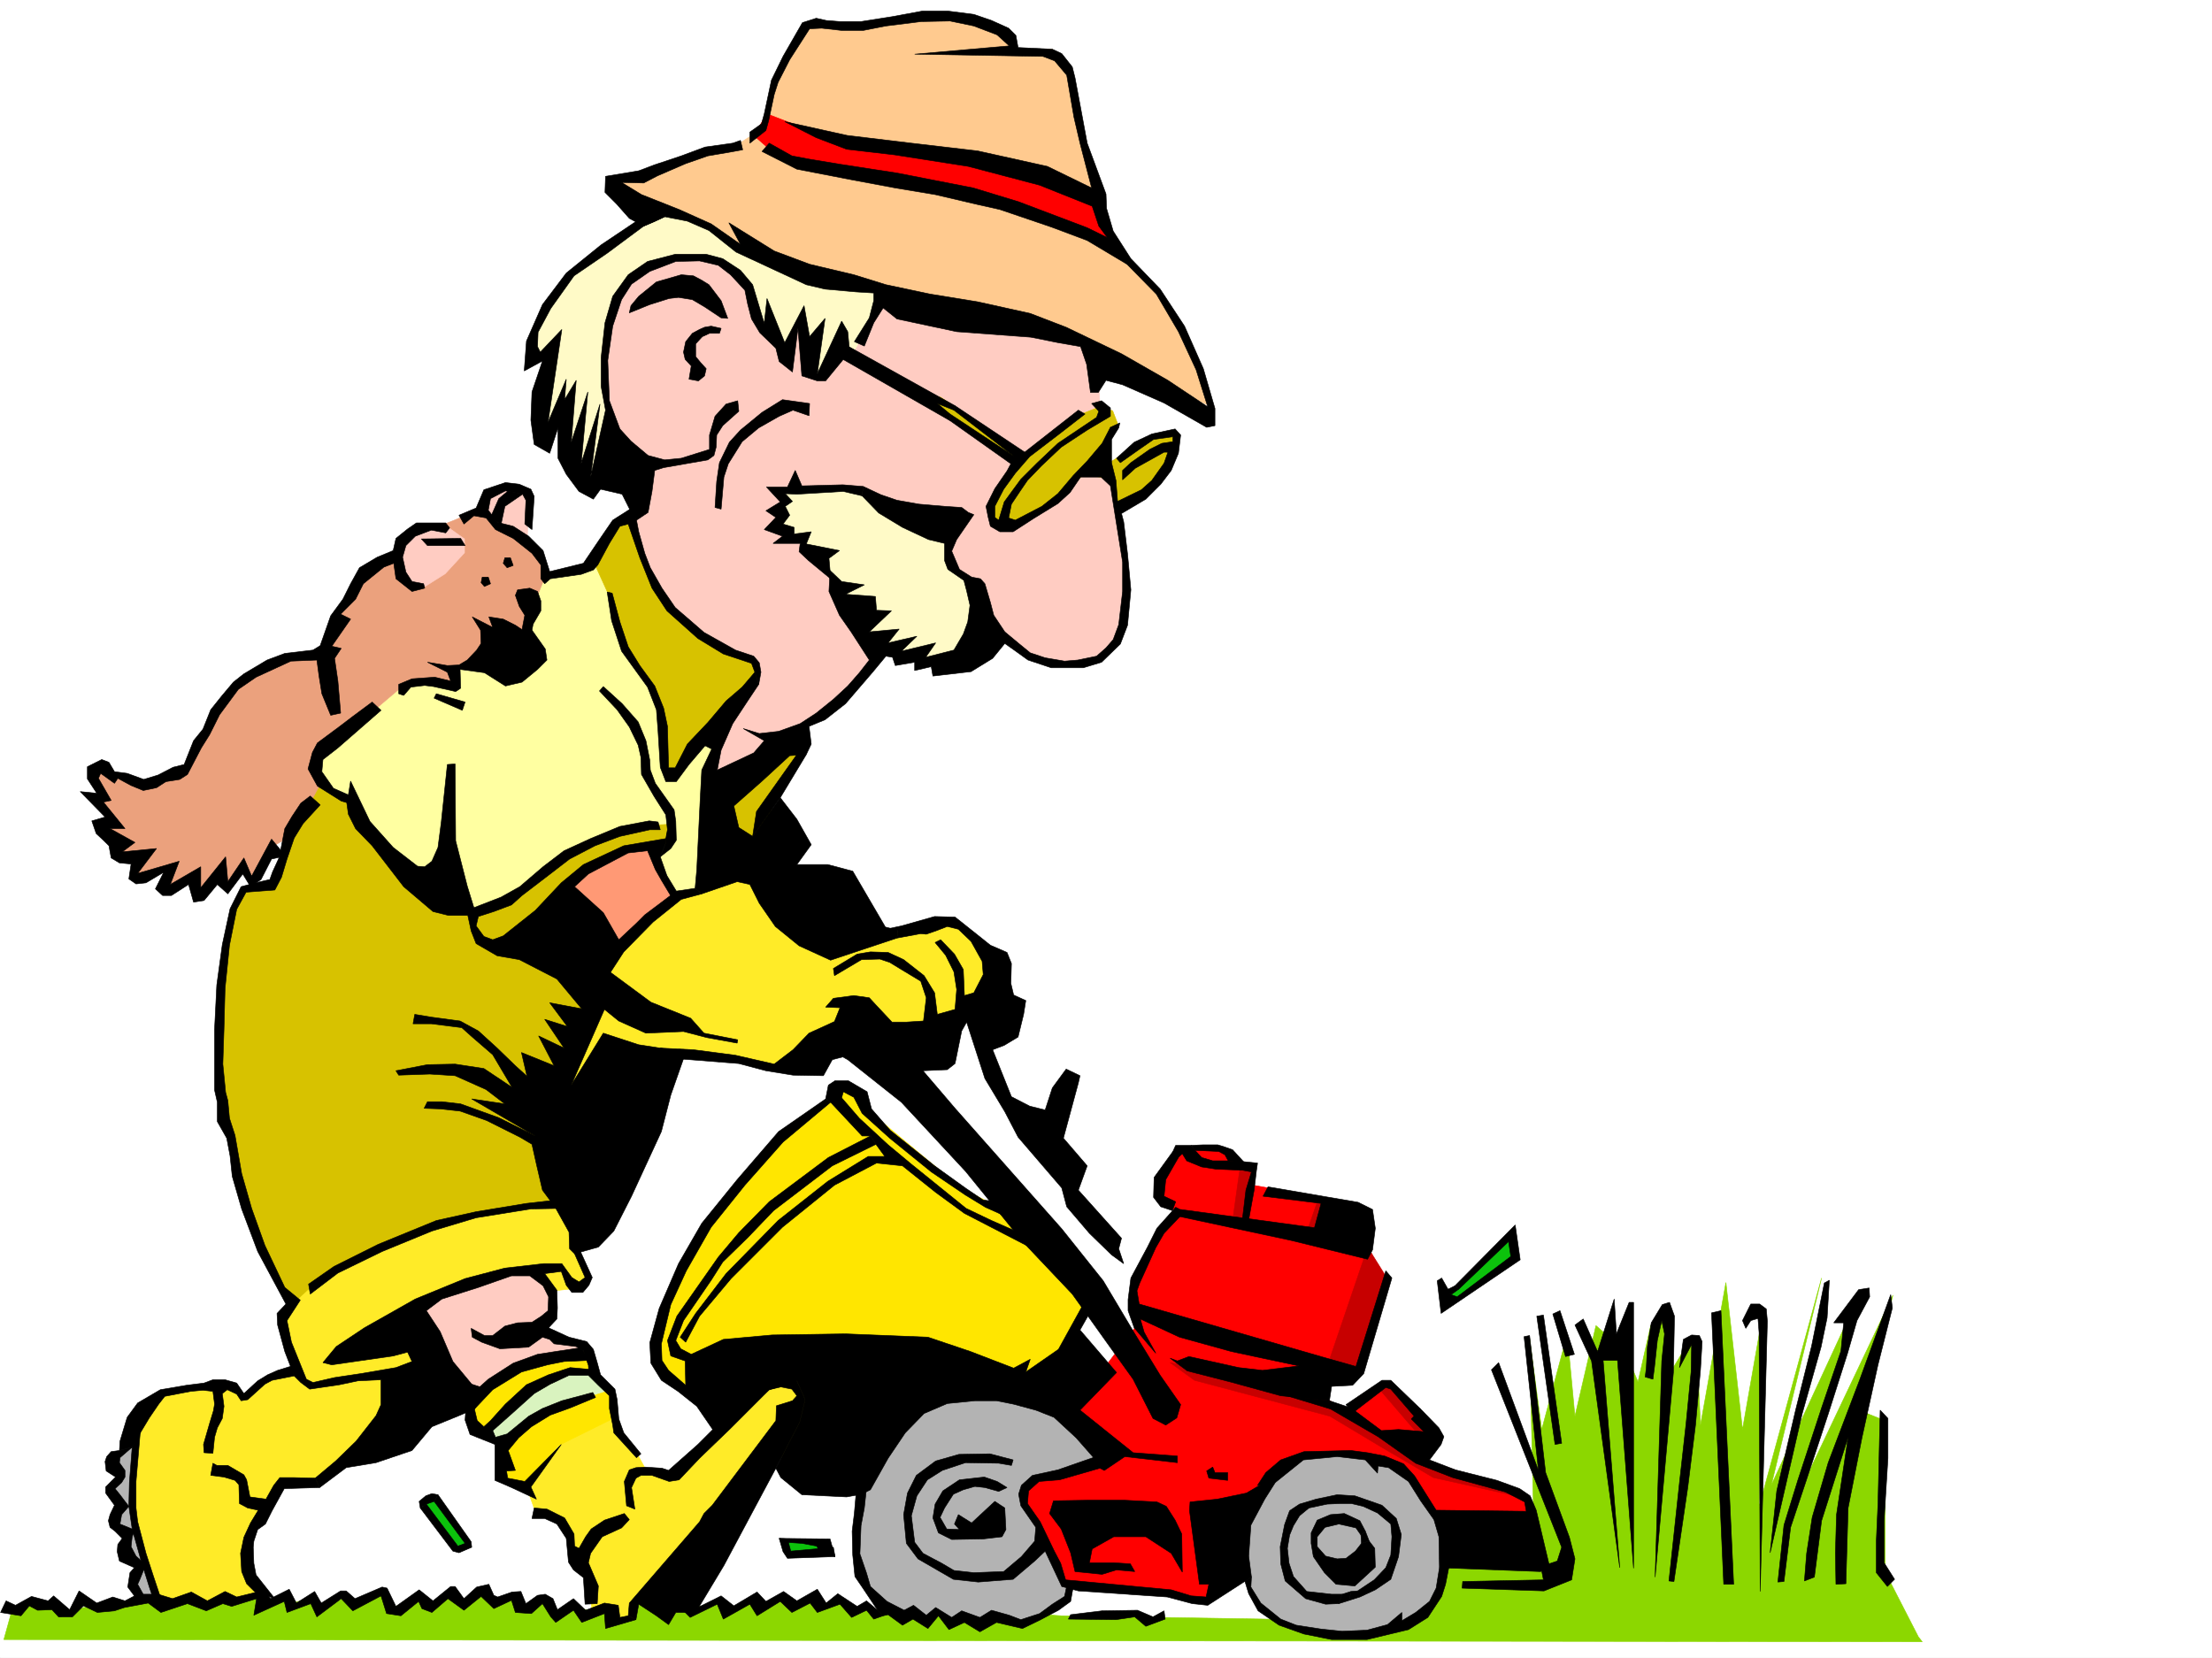 <svg xmlns="http://www.w3.org/2000/svg" width="2997.016" height="2246.297"><rect width="100%" height="100%" fill="#333333" stroke="none"/><defs><clipPath id="a"><path d="M0 0h2997v2244.137H0Zm0 0"/></clipPath></defs><path fill="#fff" d="M0 2246.297h2997.016V0H0Zm0 0"/><g clip-path="url(#a)" transform="translate(0 2.16)"><path fill="#fff" fill-rule="evenodd" stroke="#fff" stroke-linecap="square" stroke-linejoin="bevel" stroke-miterlimit="10" stroke-width=".743" d="M.742 2244.137h2995.531V-2.16H.743Zm0 0"/></g><path fill="#0cc20c" fill-rule="evenodd" stroke="#0cc20c" stroke-linecap="square" stroke-linejoin="bevel" stroke-miterlimit="10" stroke-width=".743" d="m586.656 2029.836-14.976 7.469 50.207 61.426 14.23-7.508-42.695-54.66zm0 0"/><path fill="#8cd700" fill-rule="evenodd" stroke="#8cd700" stroke-linecap="square" stroke-linejoin="bevel" stroke-miterlimit="10" stroke-width=".743" d="m5.238 2221.582 12.004-43.438 12.707-5.238h28.504l14.977-.785 22.484 10.52 17.242-4.496 56.188-6.024 68.187-17.945h101.895l22.445 17.945 23.266-5.98 10.476 5.98 23.969-5.98 16.5 12.004 28.465-12.004 16.46 5.98 33.743-17.945 17.207 23.969 33.742-12.004 17.985 5.98 27.722-12.707 17.203 12.707 22.485-14.973 33.742 14.23 13.45-8.25 15.015 15.017 22.484-6.024 22.442 10.52 17.242-4.496 28.465 4.496 79.453-35.23 56.187 30.734 40.469-6.024 4.496 10.52 40.43-16.5 6.02 12.004 32.96-12.004 11.965 12.004 27.723-12.004 12.004 5.98h22.48l16.461 10.52 107.176-4.496 176.066 11.222 322.184 5.239 153.586-87.625 158.824-12.004 5.277-47.192-5.277-233.664 16.5 122.817 34.484-128.836 10.48 110.886 28.466-122.851 39.726 35.191 17.203 41.211 17.243-76.402 22.484-12.004v82.422l28.465-47.192h11.258l5.242 111.59 34.445-193.23 22.484 199.215 27.72-158.043-5.24 262.906 84.653-310.102-68.191 280.895 119.137-257.668-101.895 310.844 147.606-310.844-38.946 158.785 28.465 11.262v205.234l44.965 87.625 5.238 6.723zm0 0"/><path fill="#0cc20c" fill-rule="evenodd" stroke="#0cc20c" stroke-linecap="square" stroke-linejoin="bevel" stroke-miterlimit="10" stroke-width=".743" d="m2045.477 1672.543-80.192 82.383-5.984 11.262 15.719-8.997 77.925-52.43-5.98-32.218zm-985.282 417.195 9.739 17.243 47.933-3.008v-16.461zm0 0"/><path fill="red" fill-rule="evenodd" stroke="red" stroke-linecap="square" stroke-linejoin="bevel" stroke-miterlimit="10" stroke-width=".743" d="m1608.652 1557.195-13.488 3.012-23.227 33.703v30.695l23.227 17.985-23.227 32.96-33.703 65.888v56.93l-65.218 85.394-38.204 35.226-61.425 93.606 64.437 134.074 149.09 13.488 50.203 12.75 50.945-50.949 390.376-56.188-7.508-34.445-92.899-36.715-75.66-27.683 44.184-26.98-67.41-63.653-35.97 18.726-20.253 18.692-46.453-32.922 59.941-17.988 35.23-128.832-25.495-66.668-44.184-42.696-108.656-19.472v-20.957l-13.492-5.239-22.48-24.75zm0 0"/><path fill="#c70000" fill-rule="evenodd" stroke="#c70000" stroke-linecap="square" stroke-linejoin="bevel" stroke-miterlimit="10" stroke-width=".743" d="m1679.813 1584.176-9.735 69.637 17.984 5.984 10.481-59.902v-18.73zm0 0"/><path fill="#b3b3b3" fill-rule="evenodd" stroke="#b3b3b3" stroke-linecap="square" stroke-linejoin="bevel" stroke-miterlimit="10" stroke-width=".743" d="m1810.21 1969.898-56.968 5.239-65.18 69.676 3.012 98.843 7.469 24.75 51.73 39.688 74.915 7.468 59.94-7.468 53.958-29.207 26.2-71.907-18.731-54.699-44.184-56.148-48.719-26.235zm-403.862-80.156-113.899-16.46-116.125 104.866-12.746 87.621 3.008 62.172 32.965 58.414 10.476-1.488 12.746 9.738 17.989-12.746 15.758 15.758 12.707-11.262 23.222 14.23 21.742-8.991 24.711 6.023 15.758-8.25 33.703 11.219 59.196-29.207 5.984-18.727-15.719-13.492-34.484-78.629-17.207-26.195 2.23-10.52 17.985-24.71 69.675-7.47 28.465-21.738-66.664-61.425zm0 0"/><path fill="#c70000" fill-rule="evenodd" stroke="#c70000" stroke-linecap="square" stroke-linejoin="bevel" stroke-miterlimit="10" stroke-width=".743" d="m1786.207 1624.605-15.719 44.926 78.668 32.219-50.203 147.562-25.457 37.457-188.07-40.468 32.96 23.969 183.575 48.718 67.41 40.43 72.688 42.7 131.14 29.206-66.703-26.98-85.394-26.196 17.984-38.203-20.996-29.207-35.973-34.445-15.719 2.969 54.704 63.695h-41.958l-59.195-34.484-28.465-16.461 10.477-15.719 38.945-13.492 38.238-131.102-28.503-45.668-35.93-50.949zm0 0"/><path fill="#ffe600" fill-rule="evenodd" stroke="#ffe600" stroke-linecap="square" stroke-linejoin="bevel" stroke-miterlimit="10" stroke-width=".743" d="m1356.887 1637.352-53.918-26.98-131.883-110.106-4.5-23.965-38.941-5.242-3.012 18.73-72.688 51.692-103.379 125.82-56.968 128.094-2.23 50.906 23.226 29.992 54.699 29.207 252.508-35.23 188.777 13.492 74.953-128.836-84.691-95.13zm0 0"/><path fill="#b5b5b5" fill-rule="evenodd" stroke="#b5b5b5" stroke-linecap="square" stroke-linejoin="bevel" stroke-miterlimit="10" stroke-width=".743" d="m172.313 1960.902-20.215 19.473 14.234 20.996-16.5 16.461 13.488 21.742-5.98 29.95 14.972 12.746 3.754 29.207 13.493 9.738-6.727 25.453 11.965 19.473 29.988 5.238-32.219-210.477zm0 0"/><path fill="#ffeb28" fill-rule="evenodd" stroke="#ffeb28" stroke-linecap="square" stroke-linejoin="bevel" stroke-miterlimit="10" stroke-width=".743" d="m394.09 1857.563-42.7 16.46-17.984 19.473-22.484-19.473-26.195 3.012-65.18 11.223-35.23 56.183-4.497 112.336 37.457 118.356 42.7-8.992 24.75 8.992 23.968-11.223 14.23 7.469 36.716-14.23-22.48-23.97 2.265-56.148 44.926-65.18H435.3l136.379-134.816-60.684-68.152zm0 0"/><path fill="#ffccc2" fill-rule="evenodd" stroke="#ffccc2" stroke-linecap="square" stroke-linejoin="bevel" stroke-miterlimit="10" stroke-width=".743" d="m522.96 1756.45 134.9 159.527 140.093-88.403-16.5-9.738-50.95-19.469 17.247-16.46 1.484-34.45-48.68-48.68zm0 0"/><path fill="#ffeb28" fill-rule="evenodd" stroke="#ffeb28" stroke-linecap="square" stroke-linejoin="bevel" stroke-miterlimit="10" stroke-width=".743" d="m716.273 2023.074 10.516 29.207 30.695 7.508 16.5 19.473 1.485 32.215 22.484 27.683 4.496 48.719 26.98-8.992v19.472l28.466-6.765v-20.215l219.546-215.715 37.457-78.629-57.71-29.949-142.364 146.035-5.984 5.984-35.23-10.48-11.962-21.7-22.484-22.484-6.726-32.214-95.91 34.445zm0 0"/><path fill="#d9f3bf" fill-rule="evenodd" stroke="#d9f3bf" stroke-linecap="square" stroke-linejoin="bevel" stroke-miterlimit="10" stroke-width=".743" d="m664.582 1922.703 68.191-61.426 67.446-9.734 31.437 38.2-155.812 71.16v-8.212l-20.254-20.996zm0 0"/><path fill="#ffe600" fill-rule="evenodd" stroke="#ffe600" stroke-linecap="square" stroke-linejoin="bevel" stroke-miterlimit="10" stroke-width=".743" d="m680.34 1951.168 54.66-38.941 94.43-29.211 3.008 38.203-77.184 38.199-47.192 56.188-26.238-9.735-3.754-40.469zm-44.965-42.695 36.715-41.918 122.11-35.973 16.5 38.203-16.5-8.992-28.466-3.754-53.175 26.977-56.97 58.418-18.73-12.707zm0 0"/><path fill="#d7c200" fill-rule="evenodd" stroke="#d7c200" stroke-linecap="square" stroke-linejoin="bevel" stroke-miterlimit="10" stroke-width=".743" d="m437.566 1056.09-35.968 47.195-19.473 70.418-14.234 24.711-37.457 5.984-17.243 40.47-14.234 141.538 5.242 136.344 13.488 40.43 23.227 100.367 75.656 148.308 354.403-160.269 102.636-384.238L490 1046.355zm0 0"/><path fill="#ffeb28" fill-rule="evenodd" stroke="#ffeb28" stroke-linecap="square" stroke-linejoin="bevel" stroke-miterlimit="10" stroke-width=".743" d="m752.246 1631.332-55.445 6.02-95.168 20.214L475.77 1710l-51.692 32.219-36.715 33.703-5.238 11.223 11.965 53.175 22.48 38.2h10.52l99.625-15.72 58.457-18.726-22.484-74.918 92.902-38.199 67.45-11.223 27.718 29.207 42.699-4.496 4.496-15.718-23.226-50.946 3.753-33.703zm0 0"/><path fill="#ffffa1" fill-rule="evenodd" stroke="#ffffa1" stroke-linecap="square" stroke-linejoin="bevel" stroke-miterlimit="10" stroke-width=".743" d="m790.445 771.48-66.664 10.48-245.746 199.255-53.215 57.672 15.758 28.465 44.926 23.968 9.738 32.961 82.422 84.613 78.668 30.731 298.215-3.754 41.21-307.09-169.34-165.55zm0 0"/><path fill="#d7c200" fill-rule="evenodd" stroke="#d7c200" stroke-linecap="square" stroke-linejoin="bevel" stroke-miterlimit="10" stroke-width=".743" d="m837.68 708.57-33.746 51.692 25.496 56.144 15.718 62.172 41.211 54.7 9.735 35.933 6.02 73.43 9.738 3.714 53.175-58.414 9.735 71.16 26.238 86.137 36.715-8.992 10.476-53.918 38.985-67.41-42.7-174.543L852.653 700.32Zm71.16 408.203-41.211 2.27-105.649 41.914-71.16 56.188-52.472 22.48 7.507 35.934 48.72 8.992 207.538-141.54 12.711-12.745zm0 0"/><path fill="#ff9975" fill-rule="evenodd" stroke="#ff9975" stroke-linecap="square" stroke-linejoin="bevel" stroke-miterlimit="10" stroke-width=".743" d="m870.64 1148.25-32.96 4.496-70.461 50.164 71.203 80.156 77.926-67.406-32.961-66.668zm0 0"/><path fill="#ffeb28" fill-rule="evenodd" stroke="#ffeb28" stroke-linecap="square" stroke-linejoin="bevel" stroke-miterlimit="10" stroke-width=".743" d="m974.02 1196.188-59.196 20.956-88.406 79.41-13.488 35.192-48.68 147.563 147.602-50.203 90.632 3.753 40.47 14.977 47.976-5.984 60.683-29.95 118.356-8.996 77.925-50.945-3.714-60.645-54.7-43.48-107.175 23.226-164.063-84.613zm0 0"/><path fill="#eba17d" fill-rule="evenodd" stroke="#eba17d" stroke-linecap="square" stroke-linejoin="bevel" stroke-miterlimit="10" stroke-width=".743" d="m633.852 697.348-51.692 20.957-95.129 59.16-35.23 68.191-14.977 39.684-46.449 2.973-70.457 40.468-41.957 68.153-28.465 47.937-29.207 9.734-24.75 10.481-28.465-11.965-33.703-15.719-5.984 20.957 12.707 17.203-8.211 9.778 20.96 27.68-16.464 11.261 32.965 40.43 22.48-3.754-15.758 25.492 15.758 2.23 35.192-10.48-5.243 26.2 14.977-1.489 25.492-14.973 8.996 24.711 23.965-21.703 12.75 11.965 21.7-23.969 14.269 15.72 21.703-45.669 27.723-15.719 26.976-45.707 14.977-27.722-5.238-32.219 119.136-101.11 39.727-5.242 27.719 5.243 2.972-24.715 89.93-35.188 17.242-56.187 14.234-35.192-12.003-31.472-48.68-42.7-25.492-11.964zm0 0"/><path fill="#ffccc2" fill-rule="evenodd" stroke="#ffccc2" stroke-linecap="square" stroke-linejoin="bevel" stroke-miterlimit="10" stroke-width=".743" d="m653.36 687.613 7.468-17.988 33.746-12.746 22.48 12.746-3.011 67.41-41.953-28.465-18.73-14.23zm-56.97 25.453-32.214 2.23-24.715 18.727.746 45.707 19.469 15.72 17.246-1.485 26.234-16.5 26.2-28.465v-18.73l-23.227-16.461Zm263.77-374.5-77.183 54.664 26.199 217.2 47.972 62.949 3.012 36.676 19.473 62.914 38.945 63.691 65.18 47.938 41.21 10.48 1.524 20.957-40.469 54.7-26.98 87.624 17.988 22.48 104.121-92.898 46.492-27.722 74.172-80.86 162.578-11.261 38.2 26.98 67.449 5.238 30.691-14.23 18.77-32.219 7.469-44.926-4.496-62.171-29.208-155.032-8.25-125.863-44.964-54.66-500.48-88.406zm0 0"/><path fill="#fffac7" fill-rule="evenodd" stroke="#fffac7" stroke-linecap="square" stroke-linejoin="bevel" stroke-miterlimit="10" stroke-width=".743" d="m1195.05 404.45-39.683 74.917-35.23 20.215-8.25 14.23-14.977-14.23-10.476-61.426-13.493 18.727-8.992 27.722-15.011-25.453-23.97-27.722-8.995-44.926-36.715-33.703-53.176-4.496-65.922 22.441-27.722 43.442-12.747 55.44 3.754 142.325-19.511 47.938-36.715-51.692-5.98-44.926-28.466 17.95L743.25 472.64l-20.957 11.964 3.715-39.687 51.73-78.668 105.649-72.648 62.168-17.946 266.742 100.328zm-2.226 277.886-23.226-17.207H1058.71l8.21 13.492-13.487 12.707 5.277 13.488-.781 13.489 29.988 20.96 35.23 35.97 28.465 61.425 51.688 47.938 72.687 12.707 62.914-3.715-22.445-104.121-27.762-20.996-8.953-58.418zm0 0"/><path fill="#d7c200" fill-rule="evenodd" stroke="#d7c200" stroke-linecap="square" stroke-linejoin="bevel" stroke-miterlimit="10" stroke-width=".743" d="m1264.73 549.785 113.895 78.63-33.703 44.964-3.754 17.95 8.992 23.222 38.945-9.735 45.708-26.195 32.96-35.973 39.727 6.762 6.727 39.688 36.714-18.727 30.73-35.973 12.747-30.695-2.266-15.719-37.457 6.727-51.691 32.219-2.27-25.453 13.493-27.723-6.727-17.242-17.984-5.242-35.23 14.234-65.18 49.422-115.383-77.145zm0 0"/><path fill="#ffca8f" fill-rule="evenodd" stroke="#ffca8f" stroke-linecap="square" stroke-linejoin="bevel" stroke-miterlimit="10" stroke-width=".743" d="m1229.54 25.453-61.466 7.508-75.66 3.012-41.21 68.152-12.005 65.883-40.43 26.234-49.46 10.48-83.91 29.208-29.989 11.261 15.758 15.72 77.887 29.206 33 18.727 63.656 39.687 188.812 41.211 219.547 64.399 48.72 19.472 163.32 77.926-68.934-145.336-78.668-83.125-45.707-211.96-26.98-46.454-50.204.746-23.969-31.437-83.91-16.5zm0 0"/><path fill="red" fill-rule="evenodd" stroke="red" stroke-linecap="square" stroke-linejoin="bevel" stroke-miterlimit="10" stroke-width=".743" d="m1039.2 154.29 89.187 34.444 228.5 29.211 129.617 44.965 26.234 74.133-194.05-74.133-226.274-40.469-53.215-23.187-17.984-15.758zm0 0"/><path fill-rule="evenodd" stroke="#000" stroke-linecap="square" stroke-linejoin="bevel" stroke-miterlimit="10" stroke-width=".743" d="m872.125 306.348-19.473-10.477-17.242-19.473-15.719-15.757.743-21.7 44.964-7.507 21.704-8.211 35.972-12.004 32.219-11.965 37.457-5.277 10.516-3.715 2.972 12.707-16.46 3.011-30.735 5.239-29.988 10.476-38.2 16.504-18.73 9.735-29.95-.743 26.938 16.461 50.989 20.215 43.441 19.473 39.723 27.719-15.758-29.207 61.43 38.203 47.972 17.984 59.941 14.23 43.442 13.493 59.937 12.707 64.438 10.476 71.203 15.758 48.68 18.73 74.953 35.934 62.914 35.973 53.957 35.93-15.758-50.165-23.969-51.69-29.949-50.946-39.726-40.43-38.2-51.691-8.996-26.977-71.199-28.465-96.617-25.457-100.41-15.715-64.434-7.507-41.21-15.72-42.7-21.741 84.652 18.73 86.918 10.48 89.891 10.516 94.426 20.957 59.941 29.211-15.758-60.683-8.21-35.192-5.278-30.695-4.496-26.235-16.461-19.472-15.758-5.98-173.8-3.012 128.132-11.223-16.5-14.973-31.476-12.004-32.22-6.726-38.944.742-47.973 5.984-30.695 6.02h-29.246l-26.98-3.012-16.462.746-26.976 41.953-15.72 30.692-5.277 16.5-7.468 35.191-3.754 13.489-21.742 17.207V179l15.757-11.223 3.754-13.488 9.739-45.668 15.714-32.219 26.239-45.707 18.73-5.984 13.488 3.012 18.727 1.484h28.465l42.7-6.723 40.468-7.507h34.484l35.192 4.496 23.968 8.25 23.227 10.476 9.773 9.738 2.973 16.461 46.45 2.266 12.745 5.984 14.235 17.985 3.754 14.976 6.722 35.973 9.739 52.395 25.492 68.933.742 19.469 8.992 30.695 23.969 37.457 39.726 41.211 32.961 50.168 25.493 57.672 15.718 53.957v23.188l-11.222 2.265-57.711-32.96-56.188-24.712-22.48-5.98-10.48 16.46h-10.516l-5.243-38.202-8.21-23.97-29.989-5.237-37.457-7.508-100.41-7.469-80.898-17.242-18.727-14.977-12.746 20.215-12.746 31.477-13.492-5.98 20.215-32.22 6.023-23.226v-10.477l-23.969-1.488-41.996-3.754-25.453-5.98-53.215-24.75-41.953-19.473-36.715-29.207-29.207-12.707-30.734-6.023-14.23 6.765zm0 0"/><path fill-rule="evenodd" stroke="#000" stroke-linecap="square" stroke-linejoin="bevel" stroke-miterlimit="10" stroke-width=".743" d="m1511.254 327.305-38.238-18.727-92.903-35.191-61.426-18.727-103.382-20.215-77.926-12.004-40.469-6.726-23.969-4.496-30.73-17.242-9.738 11.257 47.195 23.97 73.43 14.234 59.941 11.222 53.957 8.992 57.672 13.489 29.992 6.726 70.418 23.969 47.938 17.984 53.957 32.22zM977.031 430.688l-22.484-14.977-16.5-9.734-18.727-3.012-12.707 1.484-26.238 8.25-27.723 11.223 2.23-9.734 10.516-12.708 23.97-19.472 20.96-6.024 12.746-3.714 16.5 1.488 11.219 5.98 9.738 6.024 16.5 21.699 8.992 23.969zm0 14.23-13.488-3.008-8.996 1.524-6.723 2.972-9.777 5.239-8.992 11.261-2.973 14.23 2.23 9.739 8.25 8.953-3.011 17.985 12.746 2.269 8.25-6.766 2.27-9.734-7.508-8.21-6.766-8.25v-17.247l8.996-9.734 9.734-4.496h13.489zm0 0"/><path fill-rule="evenodd" stroke="#000" stroke-linecap="square" stroke-linejoin="bevel" stroke-miterlimit="10" stroke-width=".743" d="m1148.602 449.414 2.27 23.969-8.25 13.492-23.97 29.207h-11.261l-20.957-6.766-5.282-64.398-7.465 59.16-17.988-14.234-4.496-17.985-21.738-20.957-11.223-18.73-5.238-20.215-3.754-18.727-19.473-20.96-16.5-12.747-25.453-5.98-32.219.742-35.23 13.488-24.711 17.207-13.488 20.997-12.004 35.933-6.727 46.45 2.23 54.66 14.231 38.203 14.977 16.5 23.226 19.472 22.48 5.98 22.485-2.23 38.2-12v-19.472l7.507-25.453 14.977-16.504 15.754-4.496 1.488 14.234-21.742 19.473-8.211 12.746-.781 16.46-2.973 11.262-8.25 5.98-29.988 5.24-29.95 5.241-12.003 3.754-3.715 28.465-5.278 28.465-15.718 10.476-5.243-6.726-14.23-28.465-29.246-6.762-9.738 13.489-19.47-10.477-17.245-23.227L756 620.945v-41.21l-11.223 34.449-20.996-11.965-4.496-32.961 1.485-38.203L735 489.102l-24.71 13.488 3.01-40.465 21.7-49.426 32.219-42.695 47.234-38.2 54.66-36.675 31.477-1.527-28.465 12.746-49.46 36.715-44.927 30.695-31.476 44.183-17.242 32.22-.743 19.468 3.754 7.508 29.207-30.73-18.73 125.823 24.71-58.417-2.226 27.722 15.719-26.195-6.727 83.867 22.485-68.152-8.996 96.617 25.457-80.156-12.711 98.886 20.215-90.636-5.98-32.215v-38.946l5.237-47.195 10.48-35.93 20.997-29.21 26.195-17.985 37.461-9.734h41.992l22.442 5.98 24.008 15.719 16.46 19.512 15.758 52.394 3.715-33.707 24.008 59.942 26.195-50.203 7.508 41.953 20.957-24.711-10.476 74.914 32.96-71.16zm0 0"/><path fill-rule="evenodd" stroke="#000" stroke-linecap="square" stroke-linejoin="bevel" stroke-miterlimit="10" stroke-width=".743" d="m1096.91 546.773-.742 16.5-21.738-7.507-18.73 8.254-27.723 15.714-22.48 18.73-18.731 29.95-5.98 17.988-3.755 43.438-8.25-2.227 2.266-35.23 3.715-25.453 13.492-27.723 15.012-16.46 29.207-23.97 27.722-17.242zm407.578 32.219-11.219 21.703-20.253 23.965-18.73 19.473-20.958 24.75-21.738 17.203-35.973 18.73-8.992-3.011 3.75-18.688 12.004-17.988 9.738-14.23 18.727-19.473 26.98-25.492 35.192-23.188 31.472-18.726v-11.262l-11.965-9.738-13.488 3.753 9.738 10.48-3.011 8.25-52.434 35.192-28.465 26.977-21.738 21.738-10.48 14.235-12.004 16.46-7.508 24.711-5.239-3.754v-14.976l12.004-23.223 15.72-21.703 19.51-22.48 38.2-29.207 36.715-28.465-8.992-5.242-72.688 56.93-94.386-62.91-1.528 5.98 80.938 62.171-86.176-56.93V570l82.422 58.414-5.238 9.738-16.5 23.97-11.965 23.964 2.972 14.976 3.008 12.004 12.75 7.47h17.985l27.722-17.946 32.961-20.254 16.461-14.977 14.27-20.957h27.722l12.707 11.965 16.5 103.38v39.687l-5.238 44.964-7.508 20.215-9.734 11.223-12.746 11.258-25.453 5.242-17.989 1.484-26.234-4.496-20.215-6.726-16.5-13.489-17.988-14.976-14.973-22.48-4.5-17.247-7.504-25.453-5.984-6.723-11.965-2.27-16.5-10.48-10.476-24.71 6.722-15.715 23.227-33.707-7.47-3.008-8.991-6.727-23.227-1.527-34.484-2.969-29.953-5.281-21.739-7.465-23.968-11.223-1.524 12.707 22.48 23.227 32.22 19.469 35.23 16.504 21.738 5.238v23.227l4.496 11.96 21.703 14.977 3.754 14.234 4.496 19.47-3.011 22.484-5.985 16.46-12.746 21.739-38.199 9.738 13.488-19.473-46.449 11.223 20.957-20.215-38.945 8.992 14.976-18.73-40.468 3.754 29.992-28.465-20.215-.742-1.527-18.73-40.47-3.008 25.497-12.747-30.734-4.5-15.72-14.972-1.484 28.465 14.23 32.218 15.72 22.48 24.71 38.204-13.449 17.203-15.757 17.984-19.473 17.989-23.223 18.726-21.742 14.235-29.207 10.476-26.234 2.973-21.743-6.727 28.504 16.461-14.27 16.504-49.421 23.223 5.238-26.977 15.719-35.933 20.254-30.735 14.973-22.441-5.239-16.5-17.242 20.215-21.738 18.726-24.715 29.207-27.719 29.211-16.5 32.215h-8.996l-1.484-56.183-5.239-24.711-12.003-29.954-20.215-27.722-15.719-25.453-11.262-33.703-10.476-38.946-6.766-1.523 6.02 38.984 13.492 41.172 35.187 48.68 12.004 30.73 2.23 29.207 3.012 48.68 7.504 19.473h14.235l17.203-23.227 21.742-25.453 8.992 4.496-13.492 28.465-2.227 41.957-4.496 92.86-2.27 25.456 8.993 7.504 47.977-16.5 17.203 3.754 12.75 25.457 21.738 31.473 32.219 26.199 42.695 19.508 89.93-29.988 1.488-10.477-17.242-4.5-44.184-75.656-33.746-8.953h-41.953l19.473-26.98-19.473-34.446-22.48-29.211-37.461 52.433L1001 1121.27l-6.727-29.207 38.2-33.704 37.46-34.449 22.481-1.523 6.727-14.23-2.973-23.97 21.7-8.957 27.722-21.738 36.715-42.695 17.988-21.703 8.992 1.488 3.754 11.219 26.234-4.496v11.261l22.485-5.238 2.226 12.707 51.692-5.984 29.246-17.985 16.46-20.214 12.747 8.992 18.73 13.492 31.477 10.477h43.437l24.75-7.508 25.457-24.711 9.735-25.453 4.496-47.938-4.496-48.68-5.238-43.437-2.973-11.262 32.96-19.472 20.216-20.215 14.234-18.727 9.734-23.226 3.012-24.711-7.508-8.25-31.476 6.761-23.969 11.223-23.969 21.738 5.242 5.985 25.493-17.985 19.472-13.492 26.235-3.715v6.727l-15.016 2.23-16.46 8.25-25.493 17.985-11.223 10.48v12.746l17.246-15.758 38.942-21.703h5.242l-5.242 14.977-16.5 23.226-14.23 12.747-32.22 15.718-2.23-28.465-5.98-23.968v-31.477l9.734-15.719 1.488-6.722zm0 0"/><path fill-rule="evenodd" stroke="#000" stroke-linecap="square" stroke-linejoin="bevel" stroke-miterlimit="10" stroke-width=".743" d="m1169.598 659.148-27.723-2.27-55.441 1.49-8.993-20.958-10.52 22.48h-28.464l18.73 20.215-19.472 11.965 13.488 8.992-15.719 16.5 24.711 8.993-12.746 9.738h36.715l-1.484 11.223 12.746 12.004 29.949 24.71-.742-11.261-1.485-16.461 14.23-10.48-44.964-8.993 6.727-16.5-23.227 3.012v-8.996l-14.977-4.496 8.997-11.965-5.985-12.004 9.738-6.723-9.738-10.48 15.719.742 62.953-3.75 25.453 5.98zm124.379-109.363-145.375-80.898-10.48 15.718L1287.21 570v-8.992l-17.242-14.235 22.48 8.993zm-214.309 472.602-54.7 77.144-5.241 33.742 37.46-52.433 35.227-58.453zM744.777 774.492l45.668-11.262 21.739-32.175 17.988-26.239 24.71-15.718 7.509 15.718 3.007 15.72 8.211 29.206 7.508 19.512 15.758 27.683 17.95 26.235 38.98 33.703 42.699 23.969 24.71 8.25 7.509 8.957 2.265 12.746-3.011 16.5-5.239-16.5-4.496-11.965-38.199-12.746-34.488-20.961-41.953-37.457-20.215-30.73-16.5-41.172-15.719-45.711-11.262 3.011-14.23 23.227-15.719 29.207-6.023 6.727-16.461 5.98-41.953 6.023-7.508 6.723-5.239-6.723V765.5l-12.003-15.758-25.454-20.215-23.968-11.965-12.746-15.757-16.5-2.97-13.493 11.22-6.722-11.965 23.222-9.735 10.48-24.71 29.247-9.774 18.73 2.266 15.72 6.726 4.495 9.735-3.011 44.965-9.735-7.508 1.524-32.219-4.497-8.211-23.226-4.496-20.254 10.48-3.012 15.72 12.75 16.5 20.996 5.237 20.957 13.489 19.512 19.472zm0 0"/><path fill-rule="evenodd" stroke="#000" stroke-linecap="square" stroke-linejoin="bevel" stroke-miterlimit="10" stroke-width=".743" d="m688.55 665.129-12.706 10.48-11.262 25.453 14.234 9.739 5.239-24.715 24.007-16.461zm-84.652 43.441h-39.722l-11.965 8.25-15.758 12.707-3.715 16.5-21.742 8.993-23.965 14.234-12.004 21.7-10.48 20.956-16.5 22.485-14.23 40.468-9.739 5.98-38.2 4.497-24.007 8.996-31.437 18.727-14.23 11.222-15.759 18.73-14.976 18.727-10.477 26.2-12.75 15.714-12.746 32.219-14.973 3.754-20.253 10.48-19.473 5.98-22.484-8.21-17.204-2.266-7.507-12.707-9.735-3.754-19.472 9.735v16.46l12.707 19.473-22.442-2.23 33.703 34.45-17.984 5.237 5.98 17.242 9.735 8.997 7.508 7.464 3.011 16.5 11.223 6.727 15.758 1.484-3.012 20.254 9.734 6.727 13.493-1.485 23.964-14.234-11.218 22.445 9.734 8.993h11.965l23.226-14.977 6.762 23.969 14.235-2.227 17.984-21.742 14.234 12.746 20.215-26.976 10.516 17.242 14.234-9.735 14.23-27.722 10.481-2.27 3.754-7.469-14.234-17.242-26.977 50.207-10.48-24.715-21.739 32.18-3.011-33.703-33.704 41.953v-28.465l-41.21 23.97 12.003-31.434-56.226 16.46 25.492-33.707-46.45 4.496 17.243-12.746-33.742-18.726h20.254l-29.25-35.934 10.52-2.27-17.243-29.949 3.008-6.726 18.73 13.492 4.496-6.766 17.989 9.735 16.46 6.765 17.985-3.753 12.746-8.25 18.73-3.012 10.477-6.723 18.73-35.933 11.262-17.989 13.489-26.976 25.453-34.45 23.969-16.46 47.195-21.739 35.226-1.484 3.012 22.441 3.754 23.227 11.965 29.207 13.488-2.973-3.754-43.437-4.496-30.735 8.996-13.488-12.75-2.973 25.496-36.714-13.492-6.727 20.215-20.254 10.52-20.957 27.722-22.48 13.488-5.243 2.973 21 21.738 17.204 17.243-4.497-1.524-5.984-15.719-3.012-8.25-12.707-4.496-20.214 4.496-15.754 12.747-12.711 21.738-8.25 19.472 3.754 5.243-6.762zm0 0"/><path fill-rule="evenodd" stroke="#000" stroke-linecap="square" stroke-linejoin="bevel" stroke-miterlimit="10" stroke-width=".743" d="m624.113 729.527-53.176.743 8.25 8.996h50.95zm37.457 52.433h-8.21l-1.524 7.509 4.496 5.238 8.25-3.754zm29.992-26.194h-7.507l-2.23 7.464 5.241 6.024 8.25-3.012zm36.715 45.668-10.48-4.497-16.5 2.266-3.012 7.469 5.281 14.976 7.47 12.004-3.755 19.473-8.996-5.984-16.46-8.25-19.47-3.012 5.239 14.234-27.723-14.234 11.223 17.988.742 17.985-5.98 8.992-12.75 13.492-11.22 6.723-15.757.742-26.942-4.496 26.942 13.492 4.496 12.004-21.7-5.242-30.734 2.23-17.984 7.508v12.707l6.762 2.266 9.738-11.258 18.727-2.23 11.964 1.484 29.993 6.765 6.722-4.496-.742-25.492 32.961 4.496 28.504 17.984 22.445-5.238 20.996-17.242 12.746-12.707-2.27-14.977-17.983-25.492 1.523-8.21 10.48-17.989V814.18zM588.18 945.984l38.203 16.5 3.754-11.218-38.985-11.262zm-83.946 5.282-26.199 19.468-18.726 14.235-29.247 21.699-6.726 12.746-5.984 22.445 12.71 23.227 32.22 20.254 7.503 2.226 2.23 15.72 9.735 19.472 22.484 23.223 42.735 55.445 39.687 33.703 20.996 5.242h26.2l4.496 20.957 6.761 17.242 28.465 16.461 29.992 5.239 50.946 26.238 33.707 40.43-43.442-8.211 23.97 32.18-30.735-9.739 26.238 38.945-34.488-16.46 20.996 40.429-44.223-17.95 7.508 32.18-15.758-14.23-24.71-23.969-25.454-23.187-24.75-13.488-38.945-5.243-22.48-3.754-2.27 12.75h24.75l41.215 5.239 14.23 12.707 27.723 23.969 26.195 44.222-38.2-25.492-38.944-5.984-37.458.742-42.734 8.25 3.754 5.984 41.953-1.488 34.485 2.23 41.957 18.73 25.453 19.47-44.926-6.723 86.137 50.164-49.422-24.711-51.73-18.73-25.454-2.97h-19.473l-4.496 8.954 21.7.781 26.98 2.973 35.973 12.746 44.965 22.48 16.46 9.739 6.02 26.937 8.211 35.23 17.246 23.188 18.727 33.703.742 22.48 6.765 6.766 32.22-8.992 20.956-21.738 24.008-47.195 40.43-87.625 12.746-49.422 20.215-57.672-34.446-6.02-29.21-4.496-47.973-15.719-43.442 70.418 44.965-102.636 19.473 15.757 36.715 16.461 50.945-2.23 31.477 8.21 41.21 7.509.743-4.496-45.707-8.993-17.985-20.214-53.957-21.743-54.703-40.425 17.988-27.723 39.723-40.43 38.203-30.734 27.719-7.469-8.992-7.504-25.453 3.75-24.75 18.73-17.989 13.489-11.218 11.223-23.97 22.484-20.995-36.715-38.946-35.191 18.73-17.242 53.958-28.465 26.195-2.973 10.52 25.453 8.992 15.719 6.727-7.469-8.993-25.492 7.504-18.73v-5.98l-56.965 9.734-54.703 25.496-29.949 24.71-35.23 37.419-43.442 34.484-14.23 5.242-12.004-4.496-10.48-14.234 3.011-12.746 20.957-6.727 23.969-8.992 14.234-12.746 35.227-26.942 29.207-22.48 34.488-17.988 33.703-12.708 40.469-8.992h14.234l-3.011-10.52-11.965-1.484-39.727 7.508-39.687 16.461-35.969 16.5-28.465 21.7-31.476 26.98-25.493 14.234-36.714 14.23-8.997-29.206-15.714-61.426-.746-104.125-10.516.742-8.211 77.887-4.496 34.488-8.25 18.73-9.738 7.465-9.735-.742-32.96-25.453-31.477-35.23-26.235-54.66-3.011 18.726-20.215-8.992-15.719-22.48 1.484-16.462 20.215-15.718 58.457-50.95zm0 0"/><path fill-rule="evenodd" stroke="#000" stroke-linecap="square" stroke-linejoin="bevel" stroke-miterlimit="10" stroke-width=".743" d="m902.113 1136.246 2.23-11.965-2.23-20.254-15.754-24.71-17.246-29.95-.742-23.226-3.715-16.461-12.004-24.711-16.5-23.227-23.968-25.492 5.242-5.984 25.492 23.226 21.738 24.711 10.48 25.453 5.239 26.239.742 13.488 6.766 17.988 25.453 35.93 2.27 15.719.742 25.496-7.508 11.218-14.23 11.223 7.503-18.73 2.23-17.946-2.23 17.946zm-5.238 57.672 13.453 22.484 6.02-8.996-12.746-20.957zm-476.551-115.344-12.746 9.735-11.965 17.988-9.734 16.46-7.508 38.942-8.992 19.512-3.754 10.48-22.484 5.239-16.461 4.496-14.973 29.949-10.52 48.68-7.468 54.703-3.012 59.898v82.387l3.754 16.5v26.195l12.746 22.485 4.5 23.968 2.969 27.72 12.746 44.183 21.742 57.672 38.2 71.164-12.005 12.707.782 15.758 9.738 35.933 12.707 32.961 8.992 8.992 12.004 8.992 40.469-5.98 24.71-5.242 31.477-1.524v33.704l-6.765 14.976-26.942 34.484-27.719 26.942-27.722 23.226 5.98 12.747 35.973-26.981 40.43-6.723 48.718-16.5 26.98-32.218 36.716-14.977 20.957-8.992 9.773-15.719v-13.488l-13.488-4.496-25.492-30.696-17.246-40.43-18.727-28.464 20.996-15.758 49.461-15.719 44.926-15.718h24.75l17.988 13.492 7.465 14.972-.742 18.73-8.992 7.47-12.746 8.25-19.473.742-17.242 4.496-16.461 12.746h-11.262l-17.984-9.734 1.523 11.965 12.746 6.765 24.711 8.953 38.945-2.23L735 1811.856l9.777 3.011 5.98 5.98 29.954 3.755 9.734 5.98 6.766 19.473.742 14.234 12.746 12.746 14.977 14.23v17.208l4.496 22.48 1.484 10.48 30.735 33.704 5.98-5.239-23.223-28.464-6.726-18.73-2.27-26.196-2.968-14.235-19.512-19.472-4.496-16.5-5.242-17.945-8.993-10.52-23.968-5.98-27.723-12.708 11.262-12.004.742-14.976-.742-23.969-16.5-22.48 22.484-2.973 6.723 18.691 7.508 9.774h14.976l8.25-9.774 4.496-10.48-18.73-41.172-5.239 8.992 14.235 32.18-8.25 6.023-9.738-6.023-13.489-18.73h-24.71l-52.473 6.023-53.918 14.23-67.45 27.684-68.933 38.984-38.2 25.454-17.988 21.699 11.965 3.011 83.207-12.003 19.473-5.239 5.98 12.746-21.738 8.25-47.937 8.211-35.23 5.278-29.208 6.726-8.992-4.496-20.215-50.164-6.023-29.25 17.988-27.68-20.957-17.246-26.98-56.93-17.985-50.163-13.492-47.196-8.992-51.687-7.508-23.227-2.227-23.969-3.011-11.222-3.754-38.2 1.527-47.195 1.484-55.402 5.98-58.453 9.778-48.68 12.707-23.227 38.98-2.972 8.997-17.242 7.465-24.711 9.738-28.465 12.004-19.473 23.226-25.453zm0 0"/><path fill-rule="evenodd" stroke="#000" stroke-linecap="square" stroke-linejoin="bevel" stroke-miterlimit="10" stroke-width=".743" d="m418.098 1739.95 34.445-23.97 59.941-29.949 78.668-32.218 53.957-11.965 68.192-11.262 39.687-4.496 6.02 11.262-39.723.742-74.176 11.965-59.937 17.988-67.45 27.719-59.94 29.21-37.458 28.465zm-22.485 110.847-19.472 6.023-13.489 5.98-13.488 8.25-18.73 17.208-9.735-14.235-15.758-4.496h-16.46l-12.004 4.496-23.97 3.012-35.23 5.98-30.73 17.989-14.234 19.473-9.735 32.214-.742 12.711 17.242-4.5 11.965-20.957 11.262-18.726 12.746-18.73 8.21-10.477 35.227-6.766 16.504-1.484 13.488 1.484 2.227 17.242-1.484 8.992-5.239 17.247-8.25 28.464.743 11.22 12.003.745 2.227-21.742 3.754-12.707 6.727-12.746 2.269-16.461-2.27-17.242 6.766-5.242L320.7 1889l5.98 8.992 8.993-1.484 23.226-20.996 9.739-5.242 29.949-5.98zm-101.894 134.82h14.976l21.739 12.746 3.714 6.762 4.497 23.188 21.738 3.011 10.48-18.73 8.25-10.477h18.73l29.247.742 5.98 12.747-47.933 1.484-16.5 29.953-8.996 17.984-10.477 7.508-5.242 15.719-.781 8.25.78 21.7 2.974 15.718 25.492 32.219-26.977-8.993-11.262-11.222-6.726-16.5-1.485-24.711 4.497-21.703 8.992-19.469 10.48-17.246-14.234-3.008-11.258-5.984-.746-25.453-5.238-5.98-14.973-4.5-17.988-2.267 3.011-16.46zm0 0"/><path fill-rule="evenodd" stroke="#000" stroke-linecap="square" stroke-linejoin="bevel" stroke-miterlimit="10" stroke-width=".743" d="m179.078 1960.902-3.754 47.938-.742 32.219 4.496 30.695 11.965 42.695 11.262 35.973 5.98 17.984 8.992-4.496-9.734-29.207-9.734-29.988-11.262-42.7-2.23-18.726v-35.934l6.726-78.628zm0 0"/><path fill-rule="evenodd" stroke="#000" stroke-linecap="square" stroke-linejoin="bevel" stroke-miterlimit="10" stroke-width=".743" d="m161.836 1965.402-11.223 1.524-6.02 6.726-2.23 6.723 1.485 12.746 12.746 8.25-7.504 7.469-5.985 6.023v8.211l12.004 16.5-6.02 12.707-2.23 8.25 2.23 8.992 6.763 5.239 9.738 9.738-5.985 8.25-.78 9.734 3.01 12.707 20.216 8.996-5.985 6.762-2.972 19.473 13.453 17.984 7.508-8.25-7.508-13.488 3.012-6.727 7.504-18.726-6.02-6.766-6.727-5.98-6.722-12.746 1.484-13.454 3.754-8.992-20.254-8.25 2.266-12.746 9.738-11.222-5.238-6.723-6.766-8.996-6.726-8.25 8.992-8.25 4.5-7.469v-8.992l-7.508-10.477.742-6.765 16.5-14.235zm624.894-139.316-34.484 5.242-23.969 3.754-32.96 12.004-33.747 21.7L639.13 1889l-7.508 13.488-1.484 21.739 6.722 19.472 18.73 7.469 14.977 6.023v48.68l22.48 9.734 33.743 15.72-7.504-16.462 41.211-57.672-49.46 50.164-23.227-4.496-1.485-9.738 11.961-.742-9.734-26.977 14.234-17.207 17.242-15.011 25.493-15.72 26.98-9.737 34.445-14.23-3.754-6.728-41.953 11.223-26.238 10.48-18.727 10.516-29.207 23.969-15.718 4.457-3.754-8.953 26.98-23.969 29.207-26.234 21.739-12.746 25.453-11.965h32.96l1.528-7.508-32.961-2.973-29.25 9.735-29.95 13.492-28.464 26.195-20.254 22.485-8.992 8.21-8.992-8.21-3.754-15.758 24.75-26.2 38.941-23.968 35.23-9.735 22.485-4.496 32.96-1.484-6.765-12.75zm-65.96 231.434h17.242l16.5 7.507 12.707 19.473 3.011 32.219 6.766 10.476 13.45 10.48 2.269 35.973 16.46-.742 1.524-23.969-13.488-31.476 3.008-12.746 15.719-22.446 26.238-12.003 10.476-11.22-6.761-8.25-26.942 8.993-17.984 11.965-7.508 10.516-8.992 15.718-5.985-3.011-.742-16.461-12.746-21.739-23.969-11.964-17.242-1.524zm0 0"/><path fill-rule="evenodd" stroke="#000" stroke-linecap="square" stroke-linejoin="bevel" stroke-miterlimit="10" stroke-width=".743" d="m848.898 2040.316-3.007-32.96 6.761-15.72 8.996-3.011 12.747-.742 22.48 1.484 8.953 3.012 39.727-35.188 35.23-35.23 47.938-42.7 18.726-8.991 17.988-3.715 14.23 4.496 11.263 25.457-7.508 30.691-32.219 62.168-70.418 131.848-38.242 63.652h-26.938l-9.777 16.465-16.46-11.965-23.97-15.719-3.75 20.957-10.48-5.238 1.484-17.246 95.172-110.105 5.98-11.22 11.223-11.222 86.176-114.601.742-20.215 21.742-6.766 5.98-6.726-6.726-8.993-15.011-3.011-15.72 3.754-52.433 52.433-41.953 40.43-27.722 29.246-13.489 2.23-23.226-8.25H868.37l-6.723 3.754-5.984 12.747 4.496 29.207zm0 0"/><path fill-rule="evenodd" stroke="#000" stroke-linecap="square" stroke-linejoin="bevel" stroke-miterlimit="10" stroke-width=".743" d="m.742 2184.867 7.508-15.715 12.746 5.98 21.7-12.003 22.484 6.023 7.507-6.765 21.7 18.73 12.746-25.457 23.969 16.461 21.742-8.21 16.5 5.241 17.203-8.996h27.723l19.507 5.985 25.457-8.993 21.739 12.004 23.968-12.75 15.758 7.508 30.692-7.508 10.48 3.754 4.496 5.985 25.492-12.746 9.739 18.726 24.71-15.719 8.993 15.72 26.234-16.462h7.508l11.965 10.48 36.715-15.718 6.765 1.484 11.965 24.711 31.473-22.441 18.73 14.976 23.969-19.472h6.02l11.964 16.46 17.246-15.718 16.5-3.754 6.723 14.976 5.242 2.266 19.47-6.762 12.003-.746 6.766 16.504 15.718-11.261 10.477-1.489 10.48 5.985 6.02 14.976 21.742-14.976 16.461 15.718 25.492-9.738 18.73 3.012 2.227 16.46 11.262-2.226 10.48 5.238-41.214 12.004-1.485-20.254-30.73 12.004-11.223-16.5-24.008 16.5-6.726-7.507L735 2172.906l-14.973 13.45-21.742-1.489-5.238-16.46-23.969 11.222-17.242-16.5-23.227 18.73-21.699-15.718-21.738 18.726-13.492-5.238-4.496-9.734-23.97 19.472-19.468-3.012-7.508-23.968-38.203 20.254-15.754-16.5-32.965 24.71-8.25-17.945-32.218 11.961-3.711-14.973-41.215 18.727 3.715-22.48-33.703 10.476-12.004-3.71-22.442 9.734-25.496-9.735-35.969 11.961-17.207-12.746-32.218 6.024-13.489 4.496-23.226 2.226-18.727-8.992-15.015 14.977H79.41l-8.993-9.735-19.469.742-11.222-5.984-11.262 13.492zm587.438-150.531 41.957 56.887-9.739 3.754-42.734-56.93-8.25 5.242 44.223 58.453 8.25 2.23 17.242-7.468-.781-7.508-44.926-63.656zm0 0"/><path fill-rule="evenodd" stroke="#000" stroke-linecap="square" stroke-linejoin="bevel" stroke-miterlimit="10" stroke-width=".743" d="m588.18 2034.336-10.516 3.71-8.25 5.243-1.488-8.953 8.996-7.508 8.25-3.012 8.25 1.524zm306.43-614.223 44.964 2.266 56.93 7.469 52.433 12.004 25.493-19.473 21.738-22.48 16.46-7.47 17.99-8.25 7.503-18.73-19.469-.742 10.477-12.004 27.722-3.715 20.958 2.973 8.25 8.992 22.484 23.969h19.473l23.222-1.484 3.754-31.477-7.469-22.484-28.504-17.203-13.488-8.25-13.449-4.497-24.75.743-36.715 21.742-1.488-9.738 32.219-19.473 17.988-3.008 23.965.742 21 9.734 27.719 21.743 14.234 23.222 3.715 29.207 24.008-6.761 2.226-26.942-3.754-23.968-11.219-22.48-14.234-17.204 7.469-3.754 18.73 19.469 12 20.96 1.489 35.227 12.746-3.754 12.746-24.71-1.485-17.985-15.015-26.98-17.203-16.461-15.016-3.754-13.488 5.242-14.977 5.238-7.469-.742-32.218 5.98 1.488-10.476h-23.969l28.465-5.984 44.965-12.746 27.723.742 36.714 29.207 11.22 8.996 22.484 9.734 5.98 14.977-.742 26.976 3.754 15.719 16.46 7.508-2.968 18.726-7.508 30.696-18.73 11.261-15.72 5.98 25.454 63.657 24.754 12.746 20.957 5.239 9.734-29.95 18.73-25.492 18.727 8.992-2.226 9.735-20.254 74.918 32.219 37.457-11.965 32.96 58.453 65.141-3.754 14.23 6.727 20.216-16.461-11.965-29.993-29.207-30.73-35.973-6.727-25.453-59.195-68.895-17.988-34.484-26.977-44.926-24.71-76.402-6.727 12.004-8.992 44.183-10.52 8.25-32.96 1.485 43.48 50.91 63.652 71.902 80.937 91.418 56.188 70.38 41.953 70.417 35.23 57.676 27.723 39.684-5.242 17.988-14.973 9.734-17.242-8.992-26.98-53.176-35.973-50.164-46.45-65.18-66.667-70.421-77.926-95.871-86.918-93.606-72.687-57.672-6.727-3.754-14.23 3.754-12.004 21.7-41.211-.743-36.715-5.984-36.715-9.735-85.395-6.765zm0 0"/><path fill-rule="evenodd" stroke="#000" stroke-linecap="square" stroke-linejoin="bevel" stroke-miterlimit="10" stroke-width=".743" d="m1466.29 1769.902-32.22 58.453-44.222 30.692 6.023-17.242-22.484 12.004-58.453-22.48-57.672-19.474-111.672-4.496-99.625 1.524-65.922 5.984-43.48 20.215-14.235-7.508-6.723-11.222 10.477-26.98 37.461-54.661L979.258 1710l34.488-33.703 34.445-35.973 79.453-60.644 59.157-29.207-7.465-11.262-56.969 29.207-80.156 59.941-41.211 41.953-27.723 32.961-56.187 80.118-12.746 32.96 4.496 20.958 19.473 6.765.742 32.961-23.227-20.215-8.953-13.488-.781-22.484 12.746-53.176 20.996-45.707 33.707-59.16 45.707-56.93 51.688-58.414 64.437-53.918-6.723-4.496-63.695 44.18-56.187 65.18-47.977 59.16-31.473 54.66-26.199 60.683-12.746 46.453 1.488 27.723 14.23 23.183 22.485 14.977 25.492 20.254 26.196 38.2 71.945-60.684 37.457-11.965 11.262 25.457-7.508 30.691-32.219 62.168 6.727 12.75 28.504 23.223 60.683 2.972 20.215-3.714 12.004-6.02 23.965-42.7 23.226-34.444 25.492-26.2 31.438-13.488 37.457-3.754h29.246l22.484 4.496 30.696 8.25 24.75 9.739 29.95 27.718 21.737 24.711 16.5 19.473 27.723-18.727 71.164 8.25v-8.996l-59.941-4.496-71.946-57.672 49.461-50.945-49.46-57.672 16.5-29.21zm0 0"/><path fill-rule="evenodd" stroke="#000" stroke-linecap="square" stroke-linejoin="bevel" stroke-miterlimit="10" stroke-width=".743" d="M1198.805 1566.934h-22.48l-54.704 33.703-67.406 53.176-70.457 71.906-41.215 53.918-20.957 32.218 7.469 6.766 18.77-35.23 42.695-50.91 69.675-69.676 70.422-56.93 56.969-29.95 35.187 3.755 44.965 35.933 38.946 28.465 83.945 43.438-4.496-14.973-42.735-18.73-34.449-16.461-74.172-59.942-31.476-26.195-38.942-35.973-24.007-27.723 2.27-8.21 14.23 7.468 11.222 21.739 37.457 33.707 56.227 45.668 46.449 31.476 26.98 16.461 35.188 15.758-9.734-22.484-28.465-3.012-23.227-15.719-42.695-30.691-59.942-47.938-25.492-29.207-5.984-23.226-25.492-14.973h-17.985l-8.992 5.98-3.715 18.73 6.723 4.497 42.7 45.668h11.26l7.466 11.262zm338.645 562.492-24.712-2.23-19.469 5.984-36.714-3.754-5.985-25.453-12.746-32.22-15.758-20.956 5.278-17.246 44.925-.742H1524l43.441 2.27 12.746 5.98 11.965 18.73 8.992 18.727.743 51.691-14.973-25.492-34.45-22.446h-43.48l-29.207 16.462-3.754 18.73h32.22l23.226 1.484zm0 0"/><path fill-rule="evenodd" stroke="#000" stroke-linecap="square" stroke-linejoin="bevel" stroke-miterlimit="10" stroke-width=".743" d="m1718.055 2005.871-29.246 17.203-39.688 8.25-36.715 3.754-.742 11.965 13.45 99.625h12.745l-3.753 17.242-20.215-1.523-26.977-8.211-143.11-13.488-6.722-22.485-8.992-17.203-18.73-38.984-17.243-24.711 1.485-17.203 14.234-12.746 27.719-2.231 54.703-15.758 6.02 3.012-11.258-18.727-51.692 17.985-34.488 7.469-14.973 13.488-3.754 12.004 3.012 15.718 20.215 29.207-1.488 18.73-17.985 20.958-23.969 20.215-40.468 1.523-26.98-3.008-16.462-9.738-25.492-13.488-11.223-14.977-4.496-35.933 7.47-26.977 14.273-21.703 20.21-12.746 31.477-10.477 44.926.743 17.242 2.972 2.27-7.469-31.477-8.25-41.953.743-31.477 8.992-26.234 19.472-11.965 23.97-5.238 29.206 3.715 38.942 15.754 21 47.937 27.718 33.703 3.715 47.235-3.715 29.207-24.75 14.234-13.449 22.48 47.938 22.485 5.98 120.62 8.25 33.708 8.996 20.996 2.227 59.195-38.2-3.754-28.464 3.012-41.957 18.73-35.188 14.231-22.484zm0 0"/><path fill-rule="evenodd" stroke="#000" stroke-linecap="square" stroke-linejoin="bevel" stroke-miterlimit="10" stroke-width=".743" d="m1634.887 1993.121 2.972 9.738 25.493 3.012v-10.52h-17.243l-3.011-7.468zm-283.981 14.234-17.246-5.984-33.703 3.754-22.48 14.977-10.48 17.945-3.013 18.73 7.508 20.254 17.989 8.953 42.695-.742 25.453-2.973 5.281-9.734-1.527-29.246-13.488-8.953-31.438 29.207-17.984-11.262-5.278 12.746 6.762 7.508-17.242-.781-8.992-15.719 6.02-12.746 11.964-18.691 13.488-6.02 15.719-4.496 13.492 1.523 18.727 5.239 11.262-5.239zM1055.7 2084.5l5.237 17.984 5.985 8.993 64.437-2.266-2.23-12.707-57.711 5.238-4.496-16.5zm0 0"/><path fill-rule="evenodd" stroke="#000" stroke-linecap="square" stroke-linejoin="bevel" stroke-miterlimit="10" stroke-width=".743" d="m1055.7 2084.5 68.933.742 6.726 23.969-20.957-6.727-3.754-7.507-20.214-3.754-22.485-1.485zm662.355-476.355 122.11 20.957 19.472 9.734 3.754 25.457-3.754 29.207-6.727 12.746-103.418-25.453-157.34-33.707 7.508-8.25 181.305 24.71 8.992-32.96-78.668-9.734zm0 0"/><path fill-rule="evenodd" stroke="#000" stroke-linecap="square" stroke-linejoin="bevel" stroke-miterlimit="10" stroke-width=".743" d="m1592.895 1635.828-25.454 28.465-12.746 25.492-22.484 41.914-3.754 29.246v14.977l8.25 23.226 29.246 34.446-15.754-28.465-5.242-17.984 53.215 24.71 70.422 19.473 91.414 19.469-49.461 6.023-32.219-3.754-67.445-14.976-15.719 5.984-9.738-3.754 23.226 17.243 58.453 14.976 68.153 18.727 65.96 6.726 2.973-19.472 28.465-1.485 15.016-15.758 38.2-129.578-8.25-9.734-40.47 129.578-44.926-12.707-248.753-71.906-3.012-17.989 3.754-10.476 21.738-47.938 11.223-19.472 27.722-29.207zm-4.497 4.496-15.718-5.242-9.735-12.707.743-26.977 25.492-35.191 7.468 8.211-17.203 29.988-2.27 22.446 15.72 7.507zm0 0"/><path fill-rule="evenodd" stroke="#000" stroke-linecap="square" stroke-linejoin="bevel" stroke-miterlimit="10" stroke-width=".743" d="M1592.895 1551.957h20.996l5.242 6.727 8.992 9.734 14.973 4.496h21l17.242.742 22.48 2.27-1.523 10.48-2.973 25.453-7.508 41.211-8.25-3.011 4.496-37.418 7.508-24.75-12.004-2.23-35.968-1.485-19.473-3.012-20.215-8.25-6.023-9.734-13.489 12.746.782-15.719zm0 0"/><path fill-rule="evenodd" stroke="#000" stroke-linecap="square" stroke-linejoin="bevel" stroke-miterlimit="10" stroke-width=".743" d="m1613.89 1551.957 16.5-.742h19.473l7.47 2.226 12.745 4.5 16.5 17.985-22.48-3.012-4.5-8.21-8.25-4.497-32.215-1.523zm331.923 494.34 122.109 1.488-2.23-12.707-26.235-13.492-71.164-19.469-50.203-19.472-50.95-35.973-64.433-37.457-59.2-17.95 57.712 6.727 29.207 9.735 41.215 30.734 23.222-1.523 34.45 3.007-17.208-17.242 12.711-13.488 24.75 25.492 6.723 11.965-3.754 10.52-15.715 20.956 35.227 13.489 56.187 14.234 30.735 11.219 14.23 9.738 8.211 19.469 17.242 72.648-11.218 10.48-137.125-5.237-.743-41.918-6.765-23.223-17.985-25.496-16.46-26.195-26.981-18.731-14.234-2.227-.743 9.735-16.5-17.985-38.199-4.496-45.707 4.496-38.203 30.692-23.969 3.754 11.223-17.242 20.215-17.204 31.476-11.222 63.692-1.524 22.484 3.008 23.227 4.496 25.453 10.48 15.016 16.462zm0 0"/><path fill-rule="evenodd" stroke="#000" stroke-linecap="square" stroke-linejoin="bevel" stroke-miterlimit="10" stroke-width=".743" d="m1823.703 1903.23 48.68-32.96h12.004l40.43 38.945-7.47 11.262-32.96-38.204-6.766-2.265-44.965 34.484zm197.024-47.19 95.171 240.464-5.984 18.687-11.262 3.754-11.218 2.27 3.75 19.473-109.399 2.226-.746 8.992 110.89 3.754 37.458-14.972 4.496-28.465-7.508-29.211-32.219-87.66-21.738-185.727-7.469 1.488 19.473 181.266-53.957-146.078zm61.464-72.65 24.711 173.801 8.997-1.527-24.715-173.758zm21.703-2.972 17.243 57.672 12.004-3.008-19.512-59.16zm29.989 14.977 22.48 48.68 38.203 280.112-22.484-280.855h19.473l21.738 281.637V1764.66h-5.98l-17.243 42.7-3.011-47.196-22.485 71.164-19.469-44.184zm96.657 58.414 1.483-29.207 5.239-32.22 14.976-24.71 9.774-3.012 6.726 18.73-1.484 76.403-24.75 277.14 8.992-292.859 3.754-36.715-3.754-17.988-5.984 26.98-3.754 35.192-2.227 17.242-10.52-3.012zm61.425-32.219-.742 37.457-6.766 69.68-8.953 80.113-14.274 133.332 6.766.742 18.727-127.309 10.48-84.652 6.766-74.914 2.226-38.203-3.754-8.211-10.476-.742-11.223 5.984-5.238 38.2zm26.976-42.695 16.5 367.773h13.454l-17.207-370.746zm-474.281 312.328-8.25 10.52-12.707 9.734-12.004.746-15.719-3.754-11.261-12.746v-13.454l10.48-12.746 18.727-4.496 23.226 5.239 6.766 9.738 5.98-5.242-7.468-14.23-20.996-9.735-18.727 1.484-17.988 7.508-8.25 17.242v14.192l3.011 17.988 14.977 21.738 15.754 15.719 25.457 2.27 27.723-25.497-.747-25.453-7.507-9.734zm0 0"/><path fill-rule="evenodd" stroke="#000" stroke-linecap="square" stroke-linejoin="bevel" stroke-miterlimit="10" stroke-width=".743" d="m1843.918 2080.004.742 11.219 10.477-2.97-5.239-13.491zm0 0"/><path fill-rule="evenodd" stroke="#000" stroke-linecap="square" stroke-linejoin="bevel" stroke-miterlimit="10" stroke-width=".743" d="m1760.75 2038.047 22.484-6.723 28.465-5.984 23.969 1.488 36.715 12.746 19.469 17.945 6.765 21.743-3.754 29.949-10.476 30.73-20.996 14.235-20.961 9.734-14.27 4.496 2.266-12.004 8.996-.742 22.48-14.973 15.72-16.5 6.765-17.206 1.484-24.712-1.484-17.242-17.989-14.976-19.472-8.992-15.754-3.754h-15.719l-17.242.742-24.715 5.242-12.746 10.516-8.25 13.453-5.238 12.746-3.012 17.984 2.27 20.215 5.98 17.988 17.988 20.211 33.703 3.754h14.23l-4.495 12.75-17.946.742-26.98-7.507-27.719-23.97-6.023-23.226-.742-23.222 5.98-29.953 6.766-18.727zm0 0"/><path fill-rule="evenodd" stroke="#000" stroke-linecap="square" stroke-linejoin="bevel" stroke-miterlimit="10" stroke-width=".743" d="m1818.422 2160.156 12.004-3.754-2.266 12.004-14.234 4.5zm0 0"/><path fill-rule="evenodd" stroke="#000" stroke-linecap="square" stroke-linejoin="bevel" stroke-miterlimit="10" stroke-width=".743" d="m1950.309 2124.188-4.496 27.718-8.993 17.989-18.73 14.972-18.73 11.223v-11.223l-19.47 16.465-27.722 7.504-33.746 1.488-28.465-2.972-33.703-5.239-20.996-8.25-26.98-21.742-13.45-21.7.742-13.487-8.992 5.238 5.238 17.242 12.75 23.227 28.465 19.472 33.703 11.965 37.457 7.504h47.977l56.188-13.488 26.234-16.5 18.73-28.465 5.239-16.461 6.726-34.445zm-499.739 63.691 42.7-5.238 47.933-.782 21 8.993 14.973-8.211 1.488 11.222-26.2 9.735-15.015-12.746-25.453 3.754-64.437-.743zm-289.965-172.274-3.011 34.446-3.012 24.71.785 32.22 2.969 29.21 9.738 14.23 20.996 31.438 7.508 7.508 6.723-1.488 19.472 14.234 14.235-8.25 20.254 12.746 14.23-17.242 14.235 18.727 20.957-9.735 20.996 12.707 22.48-12.707 35.192 8.25 23.226-11.261 25.492-13.489 16.5-11.965 3.715-20.956h-8.992l-2.973 14.19-16.5 10.52-17.242 12.707-25.453 8.25-15.719-5.984-24.008-6.762-15.718 9.735-24.711-8.953-13.488 8.953-21.743-13.45-12.746 10.477-17.242-13.488-12.707 6.726-23.227-11.965-22.48-20.214-5.242-17.989-8.992-26.234 1.484-38.2 4.5-23.968 3.75-34.45zm0 0"/><path fill-rule="evenodd" stroke="#000" stroke-linecap="square" stroke-linejoin="bevel" stroke-miterlimit="10" stroke-width=".743" d="m945.555 2178.144 31.476-15.757 17.242 13.488 31.438-18.727 12.004 12.746 23.969-13.492 17.984 12.75 27.723-15.758 12.003 18.727 15.72-12.707 26.234 17.203 12.746-7.465 14.976 12.707 7.508 7.508-12.746 4.496-9.738-12.004-20.254 9.735-15.719-17.946-30.73 11.22-9.735-12.747-24.715 12.746-15.753-14.973-31.477 19.473-9.738-15.719-35.93 20.215-8.25-20.215-36.715 17.946-9.738-9.735zm1415.343-388.773 11.22-22.441h12.003l8.996 6.726 1.485 16.5-9.735 366.246-1.488-350.53-1.484-19.47-9.778 2.97-6.723 10.519zm110.887-50.906-17.242 85.394-21.703 86.88-25.492 109.363-8.993 83.87 43.48-188.738 25.454-89.89 8.25-39.688 3.012-50.945zm46.449 8.992-33.703 44.926h13.488l-3.753 38.199-26.235 77.145-32.219 98.144-18.73 60.64-8.25 77.145 8.25-.742 8.996-73.39 20.254-60.684 30.691-92.863 26.239-82.383 12.746-44.223 17.203-32.18-.742-12zm43.481 6.727-41.992 115.343-42.7 112.375-21.699 74.133-7.508 48.68-3.011 37.457 13.492-5.238 9.734-76.403 35.973-113.117-15.719 104.867-1.523 51.692.742 42.695 13.488-.742 3.012-102.637 18.727-95.094 21.742-98.883 19.472-77.144zm-14.274 156.554-2.968 126.567-2.27 50.949v42.695l15.016 18.73 9.734-9.738-14.23-22.48v-56.93l5.238-84.652v-53.918zm-600.144-175.285 5.238 44.184 107.176-72.649-6.766-47.191-81.64 82.422 5.238 4.496 67.41-64.438 3.012 20.215-72.688 54.7-8.25-3.008-12.707-22.485zm0 0"/><path fill-rule="evenodd" stroke="#000" stroke-linecap="square" stroke-linejoin="bevel" stroke-miterlimit="10" stroke-width=".743" d="m1971.305 1742.219-12.004 5.98 6.726 5.985 10.516-7.47zm0 0"/></svg>
